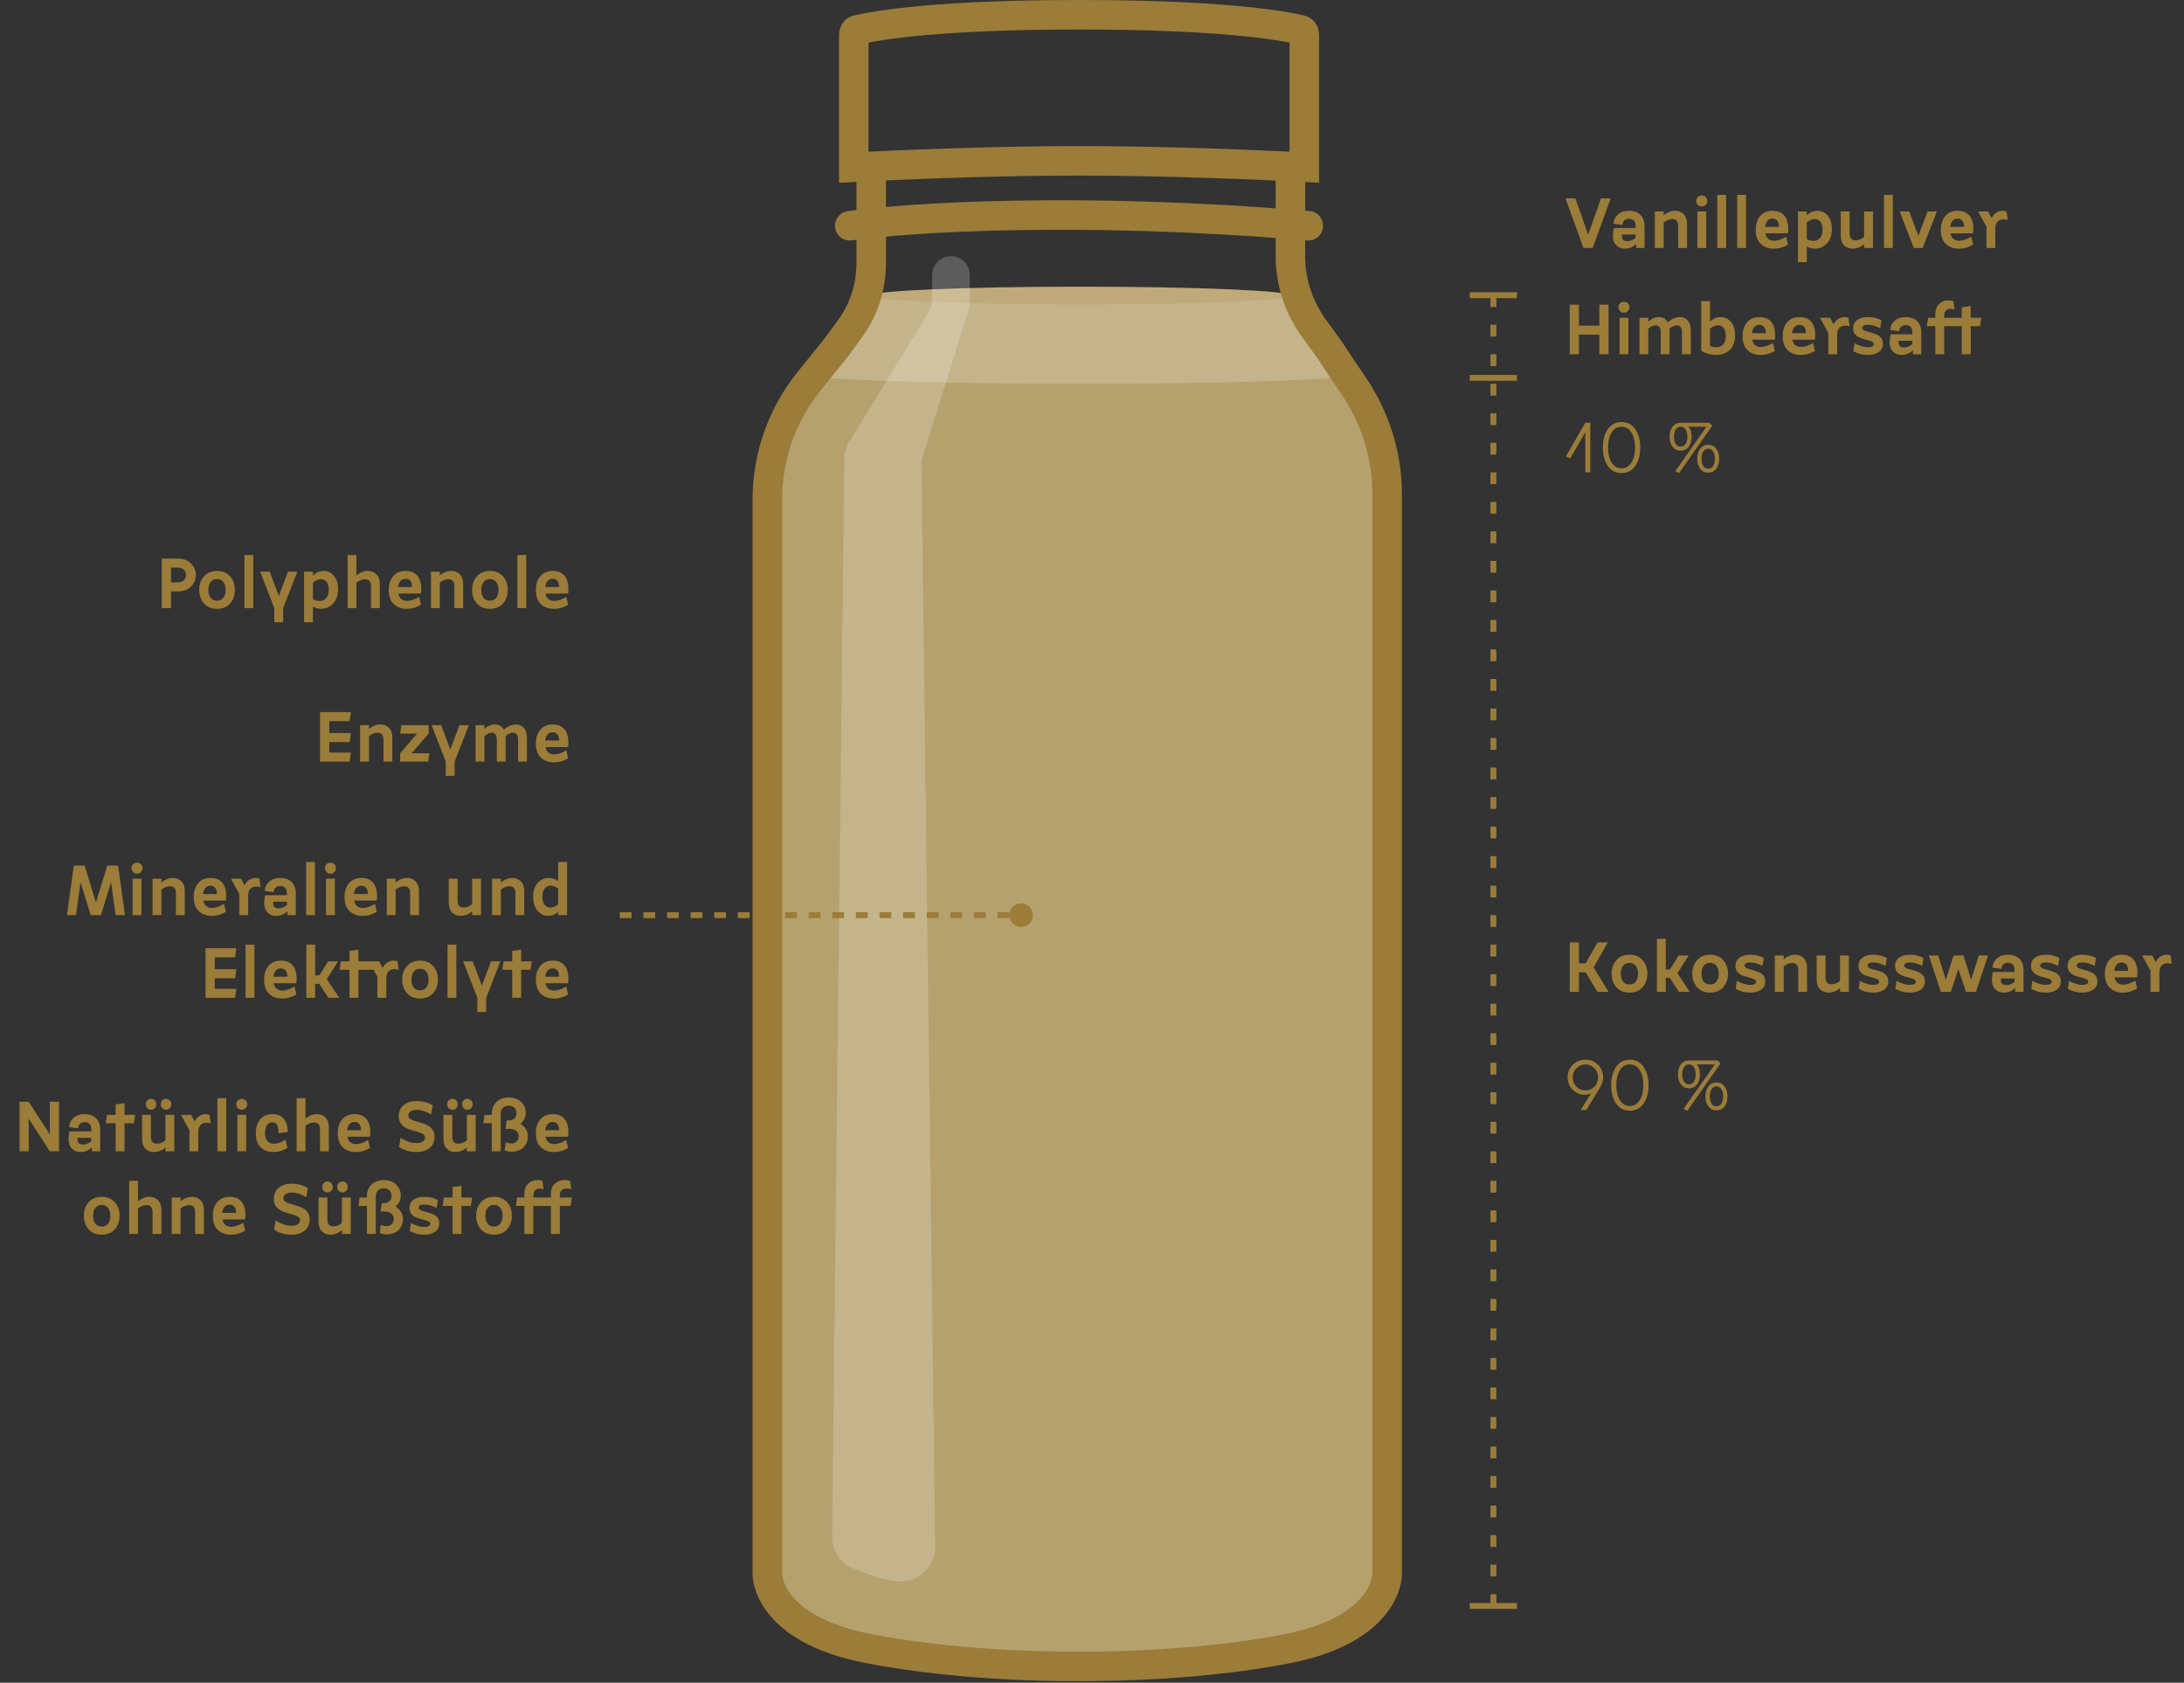 <svg width="370" height="285" viewBox="0 0 370 285" fill="none" xmlns="http://www.w3.org/2000/svg">
<rect x="0" y="0" width="370" height="285" fill="#333333" stroke="none"/>
<path d="M130 81.33L132.731 69.798L146.994 50.376H218.309L232.572 69.798L235 81.33V269.48L222.254 278.584L181.59 282.226L141.835 278.584L130 269.48V81.33Z" fill="#B5A16E"/>
<ellipse cx="183" cy="63.5" rx="45" ry="1.5" fill="#C4B48B"/>
<path d="M145.5 50H220.5L227 63H140L145.5 50Z" fill="#C4B48B"/>
<ellipse cx="183.107" cy="50.072" rx="35.506" ry="1.517" fill="#C1AA79"/>
<path d="M143.961 38.237C153.696 36.863 182.863 34.939 221.649 38.237" stroke="#9B7C38" stroke-width="5" stroke-linecap="round"/>
<path d="M144.641 5.953C144.641 5.657 144.729 5.439 144.827 5.305C144.917 5.183 145.033 5.101 145.201 5.062C149.246 4.14 159.709 2.5 182.805 2.5C205.901 2.5 216.364 4.14 220.41 5.062C220.578 5.101 220.694 5.183 220.783 5.305C220.881 5.439 220.97 5.657 220.97 5.953V28.316C214.728 27.995 198.38 27.24 182.805 27.24C167.231 27.24 150.883 27.995 144.641 28.316V5.953Z" stroke="#9B7C38" stroke-width="5"/>
<path d="M147.601 27.009V44.447C147.601 48.316 146.5 52.117 144.277 55.284C143.173 56.856 141.961 58.517 140.925 59.783C140.029 60.878 138.545 62.724 136.956 64.71C132.441 70.353 130 77.373 130 84.6V266.749C130 266.749 130 275.853 146.994 279.191C163.988 282.529 182.5 282.226 182.5 282.226C182.5 282.226 201.618 282.529 218.309 279.191C235 275.853 235 266.749 235 266.749V83.64C235 77.004 232.914 70.547 229.15 65.082C227.952 63.344 226.857 61.728 226.199 60.694C225.387 59.417 224.087 57.609 222.791 55.861C220.129 52.273 218.613 47.948 218.613 43.48V27.009" stroke="#9B7C38" stroke-width="5"/>
<path d="M157.92 50.202V46.582C157.92 44.823 159.347 43.396 161.106 43.396C162.866 43.396 164.293 44.823 164.293 46.582V50.973C164.293 51.583 164.2 52.189 164.017 52.771L156.386 77.077C156.196 77.683 156.103 78.315 156.111 78.95L158.434 261.832C158.482 265.626 155.037 268.522 151.32 267.758C150.601 267.61 149.945 267.472 149.423 267.356C148.13 267.068 146.157 266.305 144.438 265.581C142.278 264.671 140.943 262.516 140.969 260.173L143.031 77.825C143.044 76.742 143.349 75.683 143.914 74.759L157.037 53.336C157.614 52.392 157.92 51.308 157.92 50.202Z" fill="white" fill-opacity="0.2"/>
<path d="M270.652 168L268.624 164.688H267.496V168H265.936V159.6H267.496V163.152H268.636L270.664 159.6H272.392L269.98 163.836L272.512 168H270.652ZM273.032 164.904C273.032 163.976 273.304 163.212 273.848 162.612C274.392 162.004 275.128 161.7 276.056 161.7C276.984 161.7 277.72 162.004 278.264 162.612C278.808 163.212 279.08 163.976 279.08 164.904C279.08 165.84 278.808 166.612 278.264 167.22C277.72 167.82 276.984 168.12 276.056 168.12C275.128 168.12 274.392 167.82 273.848 167.22C273.304 166.612 273.032 165.84 273.032 164.904ZM274.592 164.904C274.592 165.464 274.716 165.912 274.964 166.248C275.22 166.576 275.584 166.74 276.056 166.74C276.52 166.74 276.876 166.576 277.124 166.248C277.38 165.912 277.508 165.464 277.508 164.904C277.508 164.352 277.38 163.912 277.124 163.584C276.876 163.248 276.52 163.08 276.056 163.08C275.584 163.08 275.22 163.248 274.964 163.584C274.716 163.912 274.592 164.352 274.592 164.904ZM284.446 168L282.886 165.624H282.202V168H280.702V159H282.202V164.196H282.922L284.386 161.82H286.09L284.182 164.856L286.282 168H284.446ZM286.696 164.904C286.696 163.976 286.968 163.212 287.512 162.612C288.056 162.004 288.792 161.7 289.72 161.7C290.648 161.7 291.384 162.004 291.928 162.612C292.472 163.212 292.744 163.976 292.744 164.904C292.744 165.84 292.472 166.612 291.928 167.22C291.384 167.82 290.648 168.12 289.72 168.12C288.792 168.12 288.056 167.82 287.512 167.22C286.968 166.612 286.696 165.84 286.696 164.904ZM288.256 164.904C288.256 165.464 288.38 165.912 288.628 166.248C288.884 166.576 289.248 166.74 289.72 166.74C290.184 166.74 290.54 166.576 290.788 166.248C291.044 165.912 291.172 165.464 291.172 164.904C291.172 164.352 291.044 163.912 290.788 163.584C290.54 163.248 290.184 163.08 289.72 163.08C289.248 163.08 288.884 163.248 288.628 163.584C288.38 163.912 288.256 164.352 288.256 164.904ZM294.045 167.484L294.249 166.128C295.089 166.584 295.841 166.812 296.505 166.812C297.177 166.812 297.513 166.624 297.513 166.248C297.513 166.08 297.393 165.944 297.153 165.84C296.913 165.728 296.621 165.632 296.277 165.552C295.933 165.464 295.589 165.36 295.245 165.24C294.901 165.112 294.609 164.916 294.369 164.652C294.129 164.38 294.009 164.04 294.009 163.632C294.009 163 294.241 162.52 294.705 162.192C295.177 161.864 295.781 161.7 296.517 161.7C297.365 161.7 298.129 161.884 298.809 162.252L298.605 163.608C297.869 163.208 297.173 163.008 296.517 163.008C295.877 163.008 295.557 163.192 295.557 163.56C295.557 163.728 295.677 163.868 295.917 163.98C296.157 164.084 296.449 164.18 296.793 164.268C297.137 164.348 297.481 164.452 297.825 164.58C298.169 164.7 298.461 164.896 298.701 165.168C298.941 165.432 299.061 165.768 299.061 166.176C299.061 166.808 298.821 167.292 298.341 167.628C297.869 167.956 297.257 168.12 296.505 168.12C295.617 168.12 294.797 167.908 294.045 167.484ZM300.682 168V161.82H302.182V162.48C302.766 161.96 303.418 161.7 304.138 161.7C304.714 161.7 305.19 161.892 305.566 162.276C305.95 162.66 306.142 163.216 306.142 163.944V168H304.642V164.292C304.642 163.5 304.302 163.104 303.622 163.104C303.142 163.104 302.662 163.296 302.182 163.68V168H300.682ZM307.769 161.82H309.269V165.528C309.269 166.312 309.609 166.704 310.289 166.704C310.785 166.704 311.265 166.516 311.729 166.14V161.82H313.229V168H311.729V167.34C311.145 167.86 310.493 168.12 309.773 168.12C309.197 168.12 308.717 167.928 308.333 167.544C307.957 167.16 307.769 166.604 307.769 165.876V161.82ZM314.892 167.484L315.096 166.128C315.936 166.584 316.688 166.812 317.352 166.812C318.024 166.812 318.36 166.624 318.36 166.248C318.36 166.08 318.24 165.944 318 165.84C317.76 165.728 317.468 165.632 317.124 165.552C316.78 165.464 316.436 165.36 316.092 165.24C315.748 165.112 315.456 164.916 315.216 164.652C314.976 164.38 314.856 164.04 314.856 163.632C314.856 163 315.088 162.52 315.552 162.192C316.024 161.864 316.628 161.7 317.364 161.7C318.212 161.7 318.976 161.884 319.656 162.252L319.452 163.608C318.716 163.208 318.02 163.008 317.364 163.008C316.724 163.008 316.404 163.192 316.404 163.56C316.404 163.728 316.524 163.868 316.764 163.98C317.004 164.084 317.296 164.18 317.64 164.268C317.984 164.348 318.328 164.452 318.672 164.58C319.016 164.7 319.308 164.896 319.548 165.168C319.788 165.432 319.908 165.768 319.908 166.176C319.908 166.808 319.668 167.292 319.188 167.628C318.716 167.956 318.104 168.12 317.352 168.12C316.464 168.12 315.644 167.908 314.892 167.484ZM321.091 167.484L321.295 166.128C322.135 166.584 322.887 166.812 323.551 166.812C324.223 166.812 324.559 166.624 324.559 166.248C324.559 166.08 324.439 165.944 324.199 165.84C323.959 165.728 323.667 165.632 323.323 165.552C322.979 165.464 322.635 165.36 322.291 165.24C321.947 165.112 321.655 164.916 321.415 164.652C321.175 164.38 321.055 164.04 321.055 163.632C321.055 163 321.287 162.52 321.751 162.192C322.223 161.864 322.827 161.7 323.563 161.7C324.411 161.7 325.175 161.884 325.855 162.252L325.651 163.608C324.915 163.208 324.219 163.008 323.563 163.008C322.923 163.008 322.603 163.192 322.603 163.56C322.603 163.728 322.723 163.868 322.963 163.98C323.203 164.084 323.495 164.18 323.839 164.268C324.183 164.348 324.527 164.452 324.871 164.58C325.215 164.7 325.507 164.896 325.747 165.168C325.987 165.432 326.107 165.768 326.107 166.176C326.107 166.808 325.867 167.292 325.387 167.628C324.915 167.956 324.303 168.12 323.551 168.12C322.663 168.12 321.843 167.908 321.091 167.484ZM328.815 168L326.775 161.82H328.347L329.655 165.936L330.963 161.82H332.631L333.939 165.936L335.247 161.82H336.795L334.755 168H333.063L331.779 164.136L330.495 168H328.815ZM337.618 164.616H341.302V164.292C341.302 163.476 340.922 163.068 340.162 163.068C339.826 163.068 339.562 163.164 339.37 163.356C339.178 163.54 339.082 163.788 339.082 164.1L337.57 163.908C337.57 163.308 337.802 162.792 338.266 162.36C338.738 161.92 339.366 161.7 340.15 161.7C341.006 161.7 341.662 161.932 342.118 162.396C342.582 162.86 342.814 163.492 342.814 164.292V168H341.398V167.34C340.83 167.86 340.194 168.12 339.49 168.12C338.754 168.12 338.19 167.832 337.798 167.256C337.414 166.672 337.354 165.792 337.618 164.616ZM338.998 165.72C338.894 166.472 339.198 166.848 339.91 166.848C340.39 166.848 340.854 166.66 341.302 166.284V165.72H338.998ZM344.119 167.484L344.323 166.128C345.163 166.584 345.915 166.812 346.579 166.812C347.251 166.812 347.587 166.624 347.587 166.248C347.587 166.08 347.467 165.944 347.227 165.84C346.987 165.728 346.695 165.632 346.351 165.552C346.007 165.464 345.663 165.36 345.319 165.24C344.975 165.112 344.683 164.916 344.443 164.652C344.203 164.38 344.083 164.04 344.083 163.632C344.083 163 344.315 162.52 344.779 162.192C345.251 161.864 345.855 161.7 346.591 161.7C347.439 161.7 348.203 161.884 348.883 162.252L348.679 163.608C347.943 163.208 347.247 163.008 346.591 163.008C345.951 163.008 345.631 163.192 345.631 163.56C345.631 163.728 345.751 163.868 345.991 163.98C346.231 164.084 346.523 164.18 346.867 164.268C347.211 164.348 347.555 164.452 347.899 164.58C348.243 164.7 348.535 164.896 348.775 165.168C349.015 165.432 349.135 165.768 349.135 166.176C349.135 166.808 348.895 167.292 348.415 167.628C347.943 167.956 347.331 168.12 346.579 168.12C345.691 168.12 344.871 167.908 344.119 167.484ZM350.318 167.484L350.522 166.128C351.362 166.584 352.114 166.812 352.778 166.812C353.45 166.812 353.786 166.624 353.786 166.248C353.786 166.08 353.666 165.944 353.426 165.84C353.186 165.728 352.894 165.632 352.55 165.552C352.206 165.464 351.862 165.36 351.518 165.24C351.174 165.112 350.882 164.916 350.642 164.652C350.402 164.38 350.282 164.04 350.282 163.632C350.282 163 350.514 162.52 350.978 162.192C351.45 161.864 352.054 161.7 352.79 161.7C353.638 161.7 354.402 161.884 355.082 162.252L354.878 163.608C354.142 163.208 353.446 163.008 352.79 163.008C352.15 163.008 351.83 163.192 351.83 163.56C351.83 163.728 351.95 163.868 352.19 163.98C352.43 164.084 352.722 164.18 353.066 164.268C353.41 164.348 353.754 164.452 354.098 164.58C354.442 164.7 354.734 164.896 354.974 165.168C355.214 165.432 355.334 165.768 355.334 166.176C355.334 166.808 355.094 167.292 354.614 167.628C354.142 167.956 353.53 168.12 352.778 168.12C351.89 168.12 351.07 167.908 350.318 167.484ZM361.746 166.08L362.07 167.424C361.326 167.888 360.51 168.12 359.622 168.12C358.758 168.12 358.038 167.856 357.462 167.328C356.886 166.8 356.598 165.992 356.598 164.904C356.598 163.968 356.846 163.2 357.342 162.6C357.846 162 358.546 161.7 359.442 161.7C360.426 161.7 361.142 162.032 361.59 162.696C362.038 163.36 362.198 164.304 362.07 165.528H358.242C358.306 165.936 358.47 166.248 358.734 166.464C359.006 166.672 359.338 166.776 359.73 166.776C360.306 166.776 360.978 166.544 361.746 166.08ZM358.182 164.424H360.534C360.542 163.984 360.45 163.64 360.258 163.392C360.066 163.144 359.794 163.02 359.442 163.02C359.09 163.02 358.806 163.144 358.59 163.392C358.374 163.64 358.238 163.984 358.182 164.424ZM364.331 168V164.424L362.915 161.82H364.619L365.219 162.948C365.411 162.484 365.747 162.132 366.227 161.892C366.707 161.652 367.207 161.628 367.727 161.82L367.943 163.26C367.287 163.076 366.771 163.116 366.395 163.38C366.019 163.644 365.831 164.072 365.831 164.664V168H364.331Z" fill="#9B7C38"/>
<path d="M253 50L253 272" stroke="#9B7C38" stroke-dasharray="2 3"/>
<path d="M249 50H257" stroke="#9B7C38"/>
<path d="M249 64H257" stroke="#9B7C38"/>
<path d="M249 272H257" stroke="#9B7C38"/>
<path d="M27.413 103V94.6H30.125C31.021 94.6 31.753 94.868 32.321 95.404C32.889 95.94 33.173 96.6 33.173 97.384C33.173 98.176 32.889 98.84 32.321 99.376C31.753 99.904 31.021 100.168 30.125 100.168H28.973V103H27.413ZM28.973 98.632H30.137C30.553 98.632 30.885 98.516 31.133 98.284C31.389 98.044 31.517 97.744 31.517 97.384C31.517 97.024 31.389 96.728 31.133 96.496C30.885 96.256 30.553 96.136 30.137 96.136H28.973V98.632ZM33.747 99.904C33.747 98.976 34.019 98.212 34.563 97.612C35.107 97.004 35.843 96.7 36.771 96.7C37.699 96.7 38.435 97.004 38.979 97.612C39.523 98.212 39.795 98.976 39.795 99.904C39.795 100.84 39.523 101.612 38.979 102.22C38.435 102.82 37.699 103.12 36.771 103.12C35.843 103.12 35.107 102.82 34.563 102.22C34.019 101.612 33.747 100.84 33.747 99.904ZM35.307 99.904C35.307 100.464 35.431 100.912 35.679 101.248C35.935 101.576 36.299 101.74 36.771 101.74C37.235 101.74 37.591 101.576 37.839 101.248C38.095 100.912 38.223 100.464 38.223 99.904C38.223 99.352 38.095 98.912 37.839 98.584C37.591 98.248 37.235 98.08 36.771 98.08C36.299 98.08 35.935 98.248 35.679 98.584C35.431 98.912 35.307 99.352 35.307 99.904ZM41.416 103V94H42.916V103H41.416ZM46.471 105.4V103L44.072 96.82H45.691L47.239 100.936L48.788 96.82H50.371L47.971 103V105.4H46.471ZM51.518 105.4V96.82H53.018V97.48C53.538 96.96 54.146 96.7 54.842 96.7C55.514 96.7 56.086 96.972 56.558 97.516C57.03 98.052 57.266 98.808 57.266 99.784C57.266 100.848 56.978 101.672 56.402 102.256C55.826 102.832 55.158 103.12 54.398 103.12C53.886 103.12 53.426 102.992 53.018 102.736V105.4H51.518ZM53.018 101.488C53.386 101.696 53.762 101.8 54.146 101.8C54.594 101.8 54.962 101.64 55.25 101.32C55.546 101 55.694 100.528 55.694 99.904C55.694 99.312 55.57 98.864 55.322 98.56C55.074 98.256 54.758 98.104 54.374 98.104C53.926 98.104 53.474 98.296 53.018 98.68V101.488ZM58.889 103V94H60.389V97.48C60.973 96.96 61.625 96.7 62.345 96.7C62.921 96.7 63.397 96.892 63.773 97.276C64.157 97.66 64.349 98.216 64.349 98.944V103H62.849V99.292C62.849 98.5 62.509 98.104 61.829 98.104C61.349 98.104 60.869 98.296 60.389 98.68V103H58.889ZM71.004 101.08L71.328 102.424C70.584 102.888 69.768 103.12 68.88 103.12C68.016 103.12 67.296 102.856 66.72 102.328C66.144 101.8 65.856 100.992 65.856 99.904C65.856 98.968 66.104 98.2 66.6 97.6C67.104 97 67.804 96.7 68.7 96.7C69.684 96.7 70.4 97.032 70.848 97.696C71.296 98.36 71.456 99.304 71.328 100.528H67.5C67.564 100.936 67.728 101.248 67.992 101.464C68.264 101.672 68.596 101.776 68.988 101.776C69.564 101.776 70.236 101.544 71.004 101.08ZM67.44 99.424H69.792C69.8 98.984 69.708 98.64 69.516 98.392C69.324 98.144 69.052 98.02 68.7 98.02C68.348 98.02 68.064 98.144 67.848 98.392C67.632 98.64 67.496 98.984 67.44 99.424ZM73.01 103V96.82H74.51V97.48C75.094 96.96 75.746 96.7 76.466 96.7C77.042 96.7 77.518 96.892 77.894 97.276C78.278 97.66 78.47 98.216 78.47 98.944V103H76.97V99.292C76.97 98.5 76.63 98.104 75.95 98.104C75.47 98.104 74.99 98.296 74.51 98.68V103H73.01ZM79.977 99.904C79.977 98.976 80.249 98.212 80.793 97.612C81.337 97.004 82.073 96.7 83.001 96.7C83.929 96.7 84.665 97.004 85.209 97.612C85.753 98.212 86.025 98.976 86.025 99.904C86.025 100.84 85.753 101.612 85.209 102.22C84.665 102.82 83.929 103.12 83.001 103.12C82.073 103.12 81.337 102.82 80.793 102.22C80.249 101.612 79.977 100.84 79.977 99.904ZM81.537 99.904C81.537 100.464 81.661 100.912 81.909 101.248C82.165 101.576 82.529 101.74 83.001 101.74C83.465 101.74 83.821 101.576 84.069 101.248C84.325 100.912 84.453 100.464 84.453 99.904C84.453 99.352 84.325 98.912 84.069 98.584C83.821 98.248 83.465 98.08 83.001 98.08C82.529 98.08 82.165 98.248 81.909 98.584C81.661 98.912 81.537 99.352 81.537 99.904ZM87.647 103V94H89.147V103H87.647ZM95.93 101.08L96.254 102.424C95.51 102.888 94.694 103.12 93.806 103.12C92.942 103.12 92.222 102.856 91.646 102.328C91.07 101.8 90.782 100.992 90.782 99.904C90.782 98.968 91.03 98.2 91.526 97.6C92.03 97 92.73 96.7 93.626 96.7C94.61 96.7 95.326 97.032 95.774 97.696C96.222 98.36 96.382 99.304 96.254 100.528H92.426C92.49 100.936 92.654 101.248 92.918 101.464C93.19 101.672 93.522 101.776 93.914 101.776C94.49 101.776 95.162 101.544 95.93 101.08ZM92.366 99.424H94.718C94.726 98.984 94.634 98.64 94.442 98.392C94.25 98.144 93.978 98.02 93.626 98.02C93.274 98.02 92.99 98.144 92.774 98.392C92.558 98.64 92.422 98.984 92.366 99.424ZM54.225 129V120.6H59.445L59.229 122.136H55.785V124.152H59.445L59.229 125.688H55.785V127.464H59.445L59.229 129H54.225ZM61.01 129V122.82H62.51V123.48C63.094 122.96 63.746 122.7 64.466 122.7C65.042 122.7 65.518 122.892 65.894 123.276C66.278 123.66 66.47 124.216 66.47 124.944V129H64.97V125.292C64.97 124.5 64.63 124.104 63.95 124.104C63.47 124.104 62.99 124.296 62.51 124.68V129H61.01ZM67.797 129V127.572L70.665 124.248H67.797L68.001 122.82H72.621V124.248L69.741 127.572H72.741L72.537 129H67.797ZM75.522 131.4V129L73.122 122.82H74.742L76.29 126.936L77.838 122.82H79.422L77.022 129V131.4H75.522ZM80.569 129V122.82H82.069V123.48C82.605 122.96 83.197 122.7 83.845 122.7C84.533 122.7 85.037 123 85.357 123.6C86.021 123 86.717 122.7 87.445 122.7C87.965 122.7 88.397 122.892 88.741 123.276C89.093 123.66 89.269 124.216 89.269 124.944V129H87.769V125.292C87.769 124.5 87.481 124.104 86.905 124.104C86.489 124.104 86.073 124.296 85.657 124.68C85.665 124.736 85.669 124.824 85.669 124.944V129H84.169V125.292C84.169 124.5 83.881 124.104 83.305 124.104C82.889 124.104 82.477 124.296 82.069 124.68V129H80.569ZM95.93 127.08L96.254 128.424C95.51 128.888 94.694 129.12 93.806 129.12C92.942 129.12 92.222 128.856 91.646 128.328C91.07 127.8 90.782 126.992 90.782 125.904C90.782 124.968 91.03 124.2 91.526 123.6C92.03 123 92.73 122.7 93.626 122.7C94.61 122.7 95.326 123.032 95.774 123.696C96.222 124.36 96.382 125.304 96.254 126.528H92.426C92.49 126.936 92.654 127.248 92.918 127.464C93.19 127.672 93.522 127.776 93.914 127.776C94.49 127.776 95.162 127.544 95.93 127.08ZM92.366 125.424H94.718C94.726 124.984 94.634 124.64 94.442 124.392C94.25 124.144 93.978 124.02 93.626 124.02C93.274 124.02 92.99 124.144 92.774 124.392C92.558 124.64 92.422 124.984 92.366 125.424ZM11.333 155L12.509 146.6H14.345L16.253 152.852L18.173 146.6H20.009L21.173 155H19.589L18.821 149.42L17.105 155H15.365L13.649 149.42L12.869 155H11.333ZM22.467 155V148.82H23.967V155H22.467ZM22.551 147.704C22.375 147.52 22.287 147.296 22.287 147.032C22.287 146.768 22.375 146.548 22.551 146.372C22.727 146.196 22.947 146.108 23.211 146.108C23.475 146.108 23.695 146.196 23.871 146.372C24.055 146.548 24.147 146.768 24.147 147.032C24.147 147.296 24.055 147.52 23.871 147.704C23.695 147.88 23.475 147.968 23.211 147.968C22.947 147.968 22.727 147.88 22.551 147.704ZM25.842 155V148.82H27.342V149.48C27.926 148.96 28.578 148.7 29.298 148.7C29.874 148.7 30.35 148.892 30.726 149.276C31.11 149.66 31.302 150.216 31.302 150.944V155H29.802V151.292C29.802 150.5 29.462 150.104 28.782 150.104C28.302 150.104 27.822 150.296 27.342 150.68V155H25.842ZM37.957 153.08L38.281 154.424C37.537 154.888 36.721 155.12 35.833 155.12C34.969 155.12 34.249 154.856 33.673 154.328C33.097 153.8 32.809 152.992 32.809 151.904C32.809 150.968 33.057 150.2 33.553 149.6C34.057 149 34.757 148.7 35.653 148.7C36.637 148.7 37.353 149.032 37.801 149.696C38.249 150.36 38.409 151.304 38.281 152.528H34.453C34.517 152.936 34.681 153.248 34.945 153.464C35.217 153.672 35.549 153.776 35.941 153.776C36.517 153.776 37.189 153.544 37.957 153.08ZM34.393 151.424H36.745C36.753 150.984 36.661 150.64 36.469 150.392C36.277 150.144 36.005 150.02 35.653 150.02C35.301 150.02 35.017 150.144 34.801 150.392C34.585 150.64 34.449 150.984 34.393 151.424ZM40.542 155V151.424L39.126 148.82H40.83L41.43 149.948C41.622 149.484 41.958 149.132 42.438 148.892C42.918 148.652 43.418 148.628 43.938 148.82L44.154 150.26C43.498 150.076 42.982 150.116 42.606 150.38C42.23 150.644 42.042 151.072 42.042 151.664V155H40.542ZM44.918 151.616H48.602V151.292C48.602 150.476 48.222 150.068 47.462 150.068C47.126 150.068 46.862 150.164 46.67 150.356C46.478 150.54 46.382 150.788 46.382 151.1L44.87 150.908C44.87 150.308 45.102 149.792 45.566 149.36C46.038 148.92 46.666 148.7 47.45 148.7C48.306 148.7 48.962 148.932 49.418 149.396C49.882 149.86 50.114 150.492 50.114 151.292V155H48.698V154.34C48.13 154.86 47.494 155.12 46.79 155.12C46.054 155.12 45.49 154.832 45.098 154.256C44.714 153.672 44.654 152.792 44.918 151.616ZM46.298 152.72C46.194 153.472 46.498 153.848 47.21 153.848C47.69 153.848 48.154 153.66 48.602 153.284V152.72H46.298ZM51.858 155V146H53.358V155H51.858ZM55.233 155V148.82H56.733V155H55.233ZM55.317 147.704C55.141 147.52 55.053 147.296 55.053 147.032C55.053 146.768 55.141 146.548 55.317 146.372C55.493 146.196 55.713 146.108 55.977 146.108C56.241 146.108 56.461 146.196 56.637 146.372C56.821 146.548 56.913 146.768 56.913 147.032C56.913 147.296 56.821 147.52 56.637 147.704C56.461 147.88 56.241 147.968 55.977 147.968C55.713 147.968 55.493 147.88 55.317 147.704ZM63.516 153.08L63.84 154.424C63.096 154.888 62.28 155.12 61.392 155.12C60.528 155.12 59.808 154.856 59.232 154.328C58.656 153.8 58.368 152.992 58.368 151.904C58.368 150.968 58.616 150.2 59.112 149.6C59.616 149 60.316 148.7 61.212 148.7C62.196 148.7 62.912 149.032 63.36 149.696C63.808 150.36 63.968 151.304 63.84 152.528H60.012C60.076 152.936 60.24 153.248 60.504 153.464C60.776 153.672 61.108 153.776 61.5 153.776C62.076 153.776 62.748 153.544 63.516 153.08ZM59.952 151.424H62.304C62.312 150.984 62.22 150.64 62.028 150.392C61.836 150.144 61.564 150.02 61.212 150.02C60.86 150.02 60.576 150.144 60.36 150.392C60.144 150.64 60.008 150.984 59.952 151.424ZM65.522 155V148.82H67.022V149.48C67.606 148.96 68.258 148.7 68.978 148.7C69.554 148.7 70.03 148.892 70.406 149.276C70.79 149.66 70.982 150.216 70.982 150.944V155H69.482V151.292C69.482 150.5 69.142 150.104 68.462 150.104C67.982 150.104 67.502 150.296 67.022 150.68V155H65.522ZM76.031 148.82H77.531V152.528C77.531 153.312 77.871 153.704 78.551 153.704C79.047 153.704 79.527 153.516 79.991 153.14V148.82H81.491V155H79.991V154.34C79.407 154.86 78.755 155.12 78.035 155.12C77.459 155.12 76.979 154.928 76.595 154.544C76.219 154.16 76.031 153.604 76.031 152.876V148.82ZM83.358 155V148.82H84.858V149.48C85.442 148.96 86.094 148.7 86.814 148.7C87.39 148.7 87.866 148.892 88.242 149.276C88.626 149.66 88.818 150.216 88.818 150.944V155H87.318V151.292C87.318 150.5 86.978 150.104 86.298 150.104C85.818 150.104 85.338 150.296 84.858 150.68V155H83.358ZM90.325 151.904C90.325 150.88 90.581 150.092 91.093 149.54C91.605 148.98 92.225 148.7 92.953 148.7C93.537 148.7 94.073 148.876 94.561 149.228V146H96.073V155H94.561V154.46C94.065 154.9 93.485 155.12 92.821 155.12C92.149 155.12 91.565 154.832 91.069 154.256C90.573 153.68 90.325 152.896 90.325 151.904ZM91.885 151.904C91.885 152.48 92.013 152.928 92.269 153.248C92.533 153.56 92.857 153.716 93.241 153.716C93.673 153.716 94.113 153.536 94.561 153.176V150.512C94.185 150.176 93.761 150.008 93.289 150.008C92.873 150.008 92.533 150.168 92.269 150.488C92.013 150.808 91.885 151.28 91.885 151.904ZM34.819 169V160.6H40.039L39.823 162.136H36.379V164.152H40.039L39.823 165.688H36.379V167.464H40.039L39.823 169H34.819ZM41.604 169V160H43.104V169H41.604ZM49.887 167.08L50.211 168.424C49.467 168.888 48.651 169.12 47.763 169.12C46.899 169.12 46.179 168.856 45.603 168.328C45.027 167.8 44.739 166.992 44.739 165.904C44.739 164.968 44.987 164.2 45.483 163.6C45.987 163 46.687 162.7 47.583 162.7C48.567 162.7 49.283 163.032 49.731 163.696C50.179 164.36 50.339 165.304 50.211 166.528H46.383C46.447 166.936 46.611 167.248 46.875 167.464C47.147 167.672 47.479 167.776 47.871 167.776C48.447 167.776 49.119 167.544 49.887 167.08ZM46.323 165.424H48.675C48.683 164.984 48.591 164.64 48.399 164.392C48.207 164.144 47.935 164.02 47.583 164.02C47.231 164.02 46.947 164.144 46.731 164.392C46.515 164.64 46.379 164.984 46.323 165.424ZM55.637 169L54.077 166.624H53.393V169H51.893V160H53.393V165.196H54.113L55.577 162.82H57.281L55.373 165.856L57.473 169H55.637ZM63.936 169V165.424L63.288 164.248H60.72V169H59.208V164.248H57.528L57.744 162.82H59.208V161.044L60.72 160.84V162.82H64.236L64.824 163.948C65.024 163.476 65.364 163.124 65.844 162.892C66.324 162.652 66.824 162.628 67.344 162.82L67.548 164.26C66.892 164.076 66.376 164.116 66 164.38C65.632 164.644 65.448 165.072 65.448 165.664V169H63.936ZM68.141 165.904C68.141 164.976 68.413 164.212 68.957 163.612C69.501 163.004 70.237 162.7 71.165 162.7C72.093 162.7 72.829 163.004 73.373 163.612C73.917 164.212 74.189 164.976 74.189 165.904C74.189 166.84 73.917 167.612 73.373 168.22C72.829 168.82 72.093 169.12 71.165 169.12C70.237 169.12 69.501 168.82 68.957 168.22C68.413 167.612 68.141 166.84 68.141 165.904ZM69.701 165.904C69.701 166.464 69.825 166.912 70.073 167.248C70.329 167.576 70.693 167.74 71.165 167.74C71.629 167.74 71.985 167.576 72.233 167.248C72.489 166.912 72.617 166.464 72.617 165.904C72.617 165.352 72.489 164.912 72.233 164.584C71.985 164.248 71.629 164.08 71.165 164.08C70.693 164.08 70.329 164.248 70.073 164.584C69.825 164.912 69.701 165.352 69.701 165.904ZM75.811 169V160H77.311V169H75.811ZM80.866 171.4V169L78.466 162.82H80.086L81.634 166.936L83.182 162.82H84.766L82.366 169V171.4H80.866ZM85.102 164.248L85.318 162.82H86.782V161.044L88.294 160.84V162.82H90.094L89.878 164.248H88.294V169H86.782V164.248H85.102ZM95.93 167.08L96.254 168.424C95.51 168.888 94.694 169.12 93.806 169.12C92.942 169.12 92.222 168.856 91.646 168.328C91.07 167.8 90.782 166.992 90.782 165.904C90.782 164.968 91.03 164.2 91.526 163.6C92.03 163 92.73 162.7 93.626 162.7C94.61 162.7 95.326 163.032 95.774 163.696C96.222 164.36 96.382 165.304 96.254 166.528H92.426C92.49 166.936 92.654 167.248 92.918 167.464C93.19 167.672 93.522 167.776 93.914 167.776C94.49 167.776 95.162 167.544 95.93 167.08ZM92.366 165.424H94.718C94.726 164.984 94.634 164.64 94.442 164.392C94.25 164.144 93.978 164.02 93.626 164.02C93.274 164.02 92.99 164.144 92.774 164.392C92.558 164.64 92.422 164.984 92.366 165.424ZM3.307 195V186.6H4.867L8.443 192.132V186.6H10.003V195H8.443L4.867 189.468V195H3.307ZM11.778 191.616H15.462V191.292C15.462 190.476 15.082 190.068 14.322 190.068C13.986 190.068 13.722 190.164 13.53 190.356C13.338 190.54 13.242 190.788 13.242 191.1L11.73 190.908C11.73 190.308 11.962 189.792 12.426 189.36C12.898 188.92 13.526 188.7 14.31 188.7C15.166 188.7 15.822 188.932 16.278 189.396C16.742 189.86 16.974 190.492 16.974 191.292V195H15.558V194.34C14.99 194.86 14.354 195.12 13.65 195.12C12.914 195.12 12.35 194.832 11.958 194.256C11.574 193.672 11.514 192.792 11.778 191.616ZM13.158 192.72C13.054 193.472 13.358 193.848 14.07 193.848C14.55 193.848 15.014 193.66 15.462 193.284V192.72H13.158ZM17.907 190.248L18.123 188.82H19.587V187.044L21.099 186.84V188.82H22.899L22.683 190.248H21.099V195H19.587V190.248H17.907ZM24.958 187.704C24.79 187.52 24.706 187.296 24.706 187.032C24.706 186.768 24.79 186.548 24.958 186.372C25.126 186.196 25.338 186.108 25.594 186.108C25.85 186.108 26.062 186.196 26.23 186.372C26.398 186.548 26.482 186.768 26.482 187.032C26.482 187.296 26.394 187.52 26.218 187.704C26.05 187.88 25.842 187.968 25.594 187.968C25.346 187.968 25.134 187.88 24.958 187.704ZM27.49 187.704C27.322 187.52 27.238 187.296 27.238 187.032C27.238 186.768 27.322 186.548 27.49 186.372C27.658 186.196 27.87 186.108 28.126 186.108C28.374 186.108 28.582 186.196 28.75 186.372C28.926 186.548 29.014 186.768 29.014 187.032C29.014 187.296 28.926 187.52 28.75 187.704C28.582 187.88 28.374 187.968 28.126 187.968C27.878 187.968 27.666 187.88 27.49 187.704ZM24.07 188.82H25.57V192.528C25.57 193.312 25.91 193.704 26.59 193.704C27.086 193.704 27.566 193.516 28.03 193.14V188.82H29.53V195H28.03V194.34C27.446 194.86 26.794 195.12 26.074 195.12C25.498 195.12 25.018 194.928 24.634 194.544C24.258 194.16 24.07 193.604 24.07 192.876V188.82ZM32.093 195V191.424L30.677 188.82H32.381L32.981 189.948C33.173 189.484 33.509 189.132 33.989 188.892C34.469 188.652 34.969 188.628 35.489 188.82L35.705 190.26C35.049 190.076 34.533 190.116 34.157 190.38C33.781 190.644 33.593 191.072 33.593 191.664V195H32.093ZM36.834 195V186H38.334V195H36.834ZM40.209 195V188.82H41.709V195H40.209ZM40.293 187.704C40.117 187.52 40.029 187.296 40.029 187.032C40.029 186.768 40.117 186.548 40.293 186.372C40.469 186.196 40.689 186.108 40.953 186.108C41.217 186.108 41.437 186.196 41.613 186.372C41.797 186.548 41.889 186.768 41.889 187.032C41.889 187.296 41.797 187.52 41.613 187.704C41.437 187.88 41.217 187.968 40.953 187.968C40.689 187.968 40.469 187.88 40.293 187.704ZM47.184 191.916C47.2 190.692 46.848 190.08 46.128 190.08C45.736 190.08 45.432 190.248 45.216 190.584C45.008 190.92 44.904 191.36 44.904 191.904C44.904 192.496 45.036 192.948 45.3 193.26C45.572 193.564 45.944 193.716 46.416 193.716C46.992 193.716 47.644 193.484 48.372 193.02L48.696 194.424C47.936 194.888 47.124 195.12 46.26 195.12C45.42 195.12 44.724 194.86 44.172 194.34C43.62 193.812 43.344 193 43.344 191.904C43.344 190.96 43.588 190.192 44.076 189.6C44.564 189 45.248 188.7 46.128 188.7C47.032 188.7 47.692 188.98 48.108 189.54C48.532 190.1 48.744 190.828 48.744 191.724L47.184 191.916ZM50.252 195V186H51.752V189.48C52.336 188.96 52.988 188.7 53.708 188.7C54.284 188.7 54.76 188.892 55.136 189.276C55.52 189.66 55.712 190.216 55.712 190.944V195H54.212V191.292C54.212 190.5 53.872 190.104 53.192 190.104C52.712 190.104 52.232 190.296 51.752 190.68V195H50.252ZM62.367 193.08L62.691 194.424C61.947 194.888 61.131 195.12 60.243 195.12C59.379 195.12 58.659 194.856 58.083 194.328C57.507 193.8 57.219 192.992 57.219 191.904C57.219 190.968 57.467 190.2 57.963 189.6C58.467 189 59.167 188.7 60.063 188.7C61.047 188.7 61.763 189.032 62.211 189.696C62.659 190.36 62.819 191.304 62.691 192.528H58.863C58.927 192.936 59.091 193.248 59.355 193.464C59.627 193.672 59.959 193.776 60.351 193.776C60.927 193.776 61.599 193.544 62.367 193.08ZM58.803 191.424H61.155C61.163 190.984 61.071 190.64 60.879 190.392C60.687 190.144 60.415 190.02 60.063 190.02C59.711 190.02 59.427 190.144 59.211 190.392C58.995 190.64 58.859 190.984 58.803 191.424ZM67.591 194.232L67.867 192.708C68.779 193.308 69.675 193.608 70.555 193.608C70.987 193.608 71.335 193.524 71.599 193.356C71.871 193.18 72.007 192.94 72.007 192.636C72.007 192.38 71.855 192.172 71.551 192.012C71.247 191.852 70.875 191.716 70.435 191.604C70.003 191.492 69.567 191.356 69.127 191.196C68.687 191.036 68.315 190.78 68.011 190.428C67.707 190.076 67.555 189.632 67.555 189.096C67.555 188.248 67.839 187.6 68.407 187.152C68.975 186.704 69.703 186.48 70.591 186.48C71.607 186.48 72.519 186.728 73.327 187.224L73.051 188.748C72.131 188.236 71.311 187.98 70.591 187.98C70.175 187.98 69.835 188.068 69.571 188.244C69.307 188.42 69.175 188.66 69.175 188.964C69.175 189.18 69.283 189.364 69.499 189.516C69.723 189.668 69.999 189.788 70.327 189.876C70.655 189.956 71.011 190.06 71.395 190.188C71.787 190.316 72.147 190.46 72.475 190.62C72.803 190.78 73.075 191.024 73.291 191.352C73.515 191.672 73.627 192.056 73.627 192.504C73.627 193.352 73.339 194 72.763 194.448C72.195 194.896 71.459 195.12 70.555 195.12C69.395 195.12 68.407 194.824 67.591 194.232ZM76.016 187.704C75.849 187.52 75.764 187.296 75.764 187.032C75.764 186.768 75.849 186.548 76.016 186.372C76.184 186.196 76.397 186.108 76.653 186.108C76.909 186.108 77.121 186.196 77.288 186.372C77.457 186.548 77.54 186.768 77.54 187.032C77.54 187.296 77.453 187.52 77.276 187.704C77.109 187.88 76.9 187.968 76.653 187.968C76.404 187.968 76.192 187.88 76.016 187.704ZM78.549 187.704C78.38 187.52 78.296 187.296 78.296 187.032C78.296 186.768 78.38 186.548 78.549 186.372C78.716 186.196 78.928 186.108 79.184 186.108C79.433 186.108 79.641 186.196 79.808 186.372C79.984 186.548 80.073 186.768 80.073 187.032C80.073 187.296 79.984 187.52 79.808 187.704C79.641 187.88 79.433 187.968 79.184 187.968C78.936 187.968 78.725 187.88 78.549 187.704ZM75.129 188.82H76.629V192.528C76.629 193.312 76.969 193.704 77.648 193.704C78.144 193.704 78.624 193.516 79.088 193.14V188.82H80.588V195H79.088V194.34C78.504 194.86 77.853 195.12 77.132 195.12C76.556 195.12 76.076 194.928 75.692 194.544C75.317 194.16 75.129 193.604 75.129 192.876V188.82ZM83.32 195V190.248H81.879L82.096 188.82H83.32V188.568C83.32 187.784 83.579 187.14 84.1 186.636C84.62 186.132 85.32 185.88 86.2 185.88C87.072 185.88 87.767 186.132 88.287 186.636C88.808 187.132 89.067 187.764 89.067 188.532C89.067 188.876 88.987 189.212 88.828 189.54C88.668 189.86 88.448 190.132 88.168 190.356C88.567 190.588 88.876 190.888 89.091 191.256C89.316 191.624 89.427 192.02 89.427 192.444C89.427 192.972 89.308 193.436 89.067 193.836C88.835 194.236 88.531 194.532 88.156 194.724C87.779 194.908 87.356 195.02 86.883 195.06C86.419 195.1 85.956 195.024 85.492 194.832L85.671 193.476C86.328 193.716 86.856 193.732 87.255 193.524C87.663 193.308 87.868 192.948 87.868 192.444C87.868 192.068 87.728 191.768 87.448 191.544C87.175 191.312 86.791 191.196 86.296 191.196H85.635L85.852 189.768H86.26C86.644 189.768 86.944 189.656 87.159 189.432C87.383 189.2 87.496 188.9 87.496 188.532C87.496 188.164 87.376 187.86 87.135 187.62C86.895 187.38 86.572 187.26 86.163 187.26C85.755 187.26 85.431 187.384 85.192 187.632C84.951 187.872 84.832 188.184 84.832 188.568V195H83.32ZM95.93 193.08L96.254 194.424C95.51 194.888 94.694 195.12 93.806 195.12C92.942 195.12 92.222 194.856 91.646 194.328C91.07 193.8 90.782 192.992 90.782 191.904C90.782 190.968 91.03 190.2 91.526 189.6C92.03 189 92.73 188.7 93.626 188.7C94.61 188.7 95.326 189.032 95.774 189.696C96.222 190.36 96.382 191.304 96.254 192.528H92.426C92.49 192.936 92.654 193.248 92.918 193.464C93.19 193.672 93.522 193.776 93.914 193.776C94.49 193.776 95.162 193.544 95.93 193.08ZM92.366 191.424H94.718C94.726 190.984 94.634 190.64 94.442 190.392C94.25 190.144 93.978 190.02 93.626 190.02C93.274 190.02 92.99 190.144 92.774 190.392C92.558 190.64 92.422 190.984 92.366 191.424ZM14.212 205.904C14.212 204.976 14.484 204.212 15.028 203.612C15.572 203.004 16.308 202.7 17.236 202.7C18.164 202.7 18.9 203.004 19.444 203.612C19.988 204.212 20.26 204.976 20.26 205.904C20.26 206.84 19.988 207.612 19.444 208.22C18.9 208.82 18.164 209.12 17.236 209.12C16.308 209.12 15.572 208.82 15.028 208.22C14.484 207.612 14.212 206.84 14.212 205.904ZM15.772 205.904C15.772 206.464 15.896 206.912 16.144 207.248C16.4 207.576 16.764 207.74 17.236 207.74C17.7 207.74 18.056 207.576 18.304 207.248C18.56 206.912 18.688 206.464 18.688 205.904C18.688 205.352 18.56 204.912 18.304 204.584C18.056 204.248 17.7 204.08 17.236 204.08C16.764 204.08 16.4 204.248 16.144 204.584C15.896 204.912 15.772 205.352 15.772 205.904ZM21.881 209V200H23.381V203.48C23.965 202.96 24.617 202.7 25.337 202.7C25.913 202.7 26.389 202.892 26.765 203.276C27.149 203.66 27.341 204.216 27.341 204.944V209H25.841V205.292C25.841 204.5 25.501 204.104 24.821 204.104C24.341 204.104 23.861 204.296 23.381 204.68V209H21.881ZM29.088 209V202.82H30.588V203.48C31.172 202.96 31.824 202.7 32.544 202.7C33.12 202.7 33.596 202.892 33.972 203.276C34.356 203.66 34.548 204.216 34.548 204.944V209H33.048V205.292C33.048 204.5 32.708 204.104 32.028 204.104C31.548 204.104 31.068 204.296 30.588 204.68V209H29.088ZM41.203 207.08L41.527 208.424C40.783 208.888 39.967 209.12 39.079 209.12C38.215 209.12 37.495 208.856 36.919 208.328C36.343 207.8 36.055 206.992 36.055 205.904C36.055 204.968 36.303 204.2 36.799 203.6C37.303 203 38.003 202.7 38.899 202.7C39.883 202.7 40.599 203.032 41.047 203.696C41.495 204.36 41.655 205.304 41.527 206.528H37.699C37.763 206.936 37.927 207.248 38.191 207.464C38.463 207.672 38.795 207.776 39.187 207.776C39.763 207.776 40.435 207.544 41.203 207.08ZM37.639 205.424H39.991C39.999 204.984 39.907 204.64 39.715 204.392C39.523 204.144 39.251 204.02 38.899 204.02C38.547 204.02 38.263 204.144 38.047 204.392C37.831 204.64 37.695 204.984 37.639 205.424ZM46.427 208.232L46.703 206.708C47.615 207.308 48.511 207.608 49.391 207.608C49.823 207.608 50.171 207.524 50.435 207.356C50.707 207.18 50.843 206.94 50.843 206.636C50.843 206.38 50.691 206.172 50.387 206.012C50.083 205.852 49.711 205.716 49.271 205.604C48.839 205.492 48.403 205.356 47.963 205.196C47.523 205.036 47.151 204.78 46.847 204.428C46.543 204.076 46.391 203.632 46.391 203.096C46.391 202.248 46.675 201.6 47.243 201.152C47.811 200.704 48.539 200.48 49.427 200.48C50.443 200.48 51.355 200.728 52.163 201.224L51.887 202.748C50.967 202.236 50.147 201.98 49.427 201.98C49.011 201.98 48.671 202.068 48.407 202.244C48.143 202.42 48.011 202.66 48.011 202.964C48.011 203.18 48.119 203.364 48.335 203.516C48.559 203.668 48.835 203.788 49.163 203.876C49.491 203.956 49.847 204.06 50.231 204.188C50.623 204.316 50.983 204.46 51.311 204.62C51.639 204.78 51.911 205.024 52.127 205.352C52.351 205.672 52.463 206.056 52.463 206.504C52.463 207.352 52.175 208 51.599 208.448C51.031 208.896 50.295 209.12 49.391 209.12C48.231 209.12 47.243 208.824 46.427 208.232ZM54.852 201.704C54.684 201.52 54.6 201.296 54.6 201.032C54.6 200.768 54.684 200.548 54.852 200.372C55.02 200.196 55.232 200.108 55.488 200.108C55.744 200.108 55.956 200.196 56.124 200.372C56.292 200.548 56.376 200.768 56.376 201.032C56.376 201.296 56.288 201.52 56.112 201.704C55.944 201.88 55.736 201.968 55.488 201.968C55.24 201.968 55.028 201.88 54.852 201.704ZM57.384 201.704C57.216 201.52 57.132 201.296 57.132 201.032C57.132 200.768 57.216 200.548 57.384 200.372C57.552 200.196 57.764 200.108 58.02 200.108C58.268 200.108 58.476 200.196 58.644 200.372C58.82 200.548 58.908 200.768 58.908 201.032C58.908 201.296 58.82 201.52 58.644 201.704C58.476 201.88 58.268 201.968 58.02 201.968C57.772 201.968 57.56 201.88 57.384 201.704ZM53.964 202.82H55.464V206.528C55.464 207.312 55.804 207.704 56.484 207.704C56.98 207.704 57.46 207.516 57.924 207.14V202.82H59.424V209H57.924V208.34C57.34 208.86 56.688 209.12 55.968 209.12C55.392 209.12 54.912 208.928 54.528 208.544C54.152 208.16 53.964 207.604 53.964 206.876V202.82ZM62.156 209V204.248H60.715L60.931 202.82H62.156V202.568C62.156 201.784 62.416 201.14 62.935 200.636C63.456 200.132 64.156 199.88 65.035 199.88C65.907 199.88 66.603 200.132 67.124 200.636C67.644 201.132 67.903 201.764 67.903 202.532C67.903 202.876 67.823 203.212 67.663 203.54C67.504 203.86 67.284 204.132 67.004 204.356C67.403 204.588 67.712 204.888 67.927 205.256C68.151 205.624 68.263 206.02 68.263 206.444C68.263 206.972 68.144 207.436 67.903 207.836C67.671 208.236 67.368 208.532 66.992 208.724C66.615 208.908 66.192 209.02 65.719 209.06C65.255 209.1 64.791 209.024 64.328 208.832L64.507 207.476C65.163 207.716 65.692 207.732 66.091 207.524C66.499 207.308 66.704 206.948 66.704 206.444C66.704 206.068 66.564 205.768 66.284 205.544C66.011 205.312 65.627 205.196 65.132 205.196H64.472L64.688 203.768H65.096C65.48 203.768 65.779 203.656 65.996 203.432C66.219 203.2 66.332 202.9 66.332 202.532C66.332 202.164 66.212 201.86 65.972 201.62C65.731 201.38 65.407 201.26 64.999 201.26C64.591 201.26 64.267 201.384 64.028 201.632C63.788 201.872 63.667 202.184 63.667 202.568V209H62.156ZM69.408 208.484L69.612 207.128C70.452 207.584 71.204 207.812 71.868 207.812C72.54 207.812 72.876 207.624 72.876 207.248C72.876 207.08 72.756 206.944 72.516 206.84C72.276 206.728 71.984 206.632 71.64 206.552C71.296 206.464 70.952 206.36 70.608 206.24C70.264 206.112 69.972 205.916 69.732 205.652C69.492 205.38 69.372 205.04 69.372 204.632C69.372 204 69.604 203.52 70.068 203.192C70.54 202.864 71.144 202.7 71.88 202.7C72.728 202.7 73.492 202.884 74.172 203.252L73.968 204.608C73.232 204.208 72.536 204.008 71.88 204.008C71.24 204.008 70.92 204.192 70.92 204.56C70.92 204.728 71.04 204.868 71.28 204.98C71.52 205.084 71.812 205.18 72.156 205.268C72.5 205.348 72.844 205.452 73.188 205.58C73.532 205.7 73.824 205.896 74.064 206.168C74.304 206.432 74.424 206.768 74.424 207.176C74.424 207.808 74.184 208.292 73.704 208.628C73.232 208.956 72.62 209.12 71.868 209.12C70.98 209.12 70.16 208.908 69.408 208.484ZM74.989 204.248L75.205 202.82H76.669V201.044L78.181 200.84V202.82H79.981L79.765 204.248H78.181V209H76.669V204.248H74.989ZM80.669 205.904C80.669 204.976 80.941 204.212 81.485 203.612C82.029 203.004 82.765 202.7 83.693 202.7C84.621 202.7 85.357 203.004 85.901 203.612C86.445 204.212 86.717 204.976 86.717 205.904C86.717 206.84 86.445 207.612 85.901 208.22C85.357 208.82 84.621 209.12 83.693 209.12C82.765 209.12 82.029 208.82 81.485 208.22C80.941 207.612 80.669 206.84 80.669 205.904ZM82.229 205.904C82.229 206.464 82.353 206.912 82.601 207.248C82.857 207.576 83.221 207.74 83.693 207.74C84.157 207.74 84.513 207.576 84.761 207.248C85.017 206.912 85.145 206.464 85.145 205.904C85.145 205.352 85.017 204.912 84.761 204.584C84.513 204.248 84.157 204.08 83.693 204.08C83.221 204.08 82.857 204.248 82.601 204.584C82.353 204.912 82.229 205.352 82.229 205.904ZM88.839 209V204.248H87.399L87.615 202.82H88.839V202.232C88.839 201.336 89.143 200.68 89.751 200.264C90.367 199.848 91.083 199.76 91.899 200L92.103 201.44C91.559 201.248 91.131 201.252 90.819 201.452C90.507 201.652 90.351 201.988 90.351 202.46V202.82H93.327V202.232C93.327 201.328 93.643 200.672 94.275 200.264C94.907 199.848 95.671 199.76 96.567 200L96.783 201.44C96.151 201.248 95.667 201.252 95.331 201.452C95.003 201.652 94.839 201.988 94.839 202.46V202.82H96.879L96.663 204.248H94.839V209H93.327V204.248H90.351V209H88.839Z" fill="#9B7C38"/>
<path d="M105 155H173" stroke="#9B7C38" stroke-dasharray="2 2"/>
<circle r="2" transform="matrix(-1 0 0 1 173 155)" fill="#9B7C38"/>
<path d="M265.576 182.48C265.576 181.632 265.868 180.92 266.452 180.344C267.036 179.768 267.748 179.48 268.588 179.48C269.428 179.48 270.14 179.768 270.724 180.344C271.308 180.92 271.6 181.632 271.6 182.48C271.6 183.056 271.384 183.696 270.952 184.4L268.744 188H267.784L269.536 185.216C269.168 185.344 268.8 185.412 268.432 185.42C268.064 185.428 267.708 185.356 267.364 185.204C267.02 185.044 266.716 184.844 266.452 184.604C266.188 184.356 265.976 184.048 265.816 183.68C265.656 183.304 265.576 182.904 265.576 182.48ZM267.064 180.92C266.648 181.336 266.44 181.856 266.44 182.48C266.44 183.104 266.648 183.628 267.064 184.052C267.48 184.468 267.988 184.676 268.588 184.676C269.188 184.676 269.696 184.468 270.112 184.052C270.528 183.628 270.736 183.104 270.736 182.48C270.736 181.856 270.528 181.336 270.112 180.92C269.696 180.496 269.188 180.284 268.588 180.284C267.988 180.284 267.48 180.496 267.064 180.92ZM273.792 186.908C273.232 186.1 272.952 185.064 272.952 183.8C272.952 182.536 273.232 181.5 273.792 180.692C274.352 179.884 275.128 179.48 276.12 179.48C277.112 179.48 277.888 179.884 278.448 180.692C279.008 181.5 279.288 182.536 279.288 183.8C279.288 185.064 279.008 186.1 278.448 186.908C277.888 187.716 277.112 188.12 276.12 188.12C275.128 188.12 274.352 187.716 273.792 186.908ZM273.828 183.8C273.828 184.824 274.028 185.668 274.428 186.332C274.836 186.988 275.4 187.316 276.12 187.316C276.84 187.316 277.4 186.988 277.8 186.332C278.208 185.668 278.412 184.824 278.412 183.8C278.412 182.768 278.208 181.924 277.8 181.268C277.4 180.612 276.84 180.284 276.12 180.284C275.4 180.284 274.836 180.612 274.428 181.268C274.028 181.924 273.828 182.768 273.828 183.8ZM284.773 183.68C284.437 183.24 284.269 182.668 284.269 181.964C284.269 181.26 284.437 180.692 284.773 180.26C285.109 179.82 285.561 179.6 286.129 179.6H290.977L291.481 180.116L285.865 188.12L285.217 187.82L290.509 180.272H287.449C287.817 180.664 288.001 181.228 288.001 181.964C288.001 182.668 287.829 183.24 287.485 183.68C287.149 184.112 286.697 184.328 286.129 184.328C285.561 184.328 285.109 184.112 284.773 183.68ZM285.301 180.728C285.101 181.032 285.001 181.444 285.001 181.964C285.001 182.484 285.101 182.896 285.301 183.2C285.501 183.504 285.777 183.656 286.129 183.656C286.489 183.656 286.769 183.504 286.969 183.2C287.169 182.896 287.269 182.484 287.269 181.964C287.269 181.444 287.169 181.032 286.969 180.728C286.769 180.424 286.489 180.272 286.129 180.272C285.777 180.272 285.501 180.424 285.301 180.728ZM289.441 187.412C289.105 186.972 288.937 186.4 288.937 185.696C288.937 184.992 289.105 184.424 289.441 183.992C289.777 183.552 290.229 183.332 290.797 183.332C291.365 183.332 291.817 183.552 292.153 183.992C292.489 184.424 292.657 184.992 292.657 185.696C292.657 186.4 292.489 186.972 292.153 187.412C291.817 187.844 291.365 188.06 290.797 188.06C290.229 188.06 289.777 187.844 289.441 187.412ZM289.969 184.46C289.769 184.764 289.669 185.176 289.669 185.696C289.669 186.216 289.769 186.628 289.969 186.932C290.169 187.236 290.445 187.388 290.797 187.388C291.149 187.388 291.425 187.236 291.625 186.932C291.825 186.628 291.925 186.216 291.925 185.696C291.925 185.176 291.825 184.764 291.625 184.46C291.425 184.156 291.149 184.004 290.797 184.004C290.445 184.004 290.169 184.156 289.969 184.46Z" fill="#9B7C38"/>
<path d="M268.264 42L265.216 33.6H266.896L269.056 39.744L271.228 33.6H272.872L269.824 42H268.264ZM273.411 38.616H277.095V38.292C277.095 37.476 276.715 37.068 275.955 37.068C275.619 37.068 275.355 37.164 275.163 37.356C274.971 37.54 274.875 37.788 274.875 38.1L273.363 37.908C273.363 37.308 273.595 36.792 274.059 36.36C274.531 35.92 275.159 35.7 275.943 35.7C276.799 35.7 277.455 35.932 277.911 36.396C278.375 36.86 278.607 37.492 278.607 38.292V42H277.191V41.34C276.623 41.86 275.987 42.12 275.283 42.12C274.547 42.12 273.983 41.832 273.591 41.256C273.207 40.672 273.147 39.792 273.411 38.616ZM274.791 39.72C274.687 40.472 274.991 40.848 275.703 40.848C276.183 40.848 276.647 40.66 277.095 40.284V39.72H274.791ZM280.35 42V35.82H281.85V36.48C282.434 35.96 283.086 35.7 283.806 35.7C284.382 35.7 284.858 35.892 285.234 36.276C285.618 36.66 285.81 37.216 285.81 37.944V42H284.31V38.292C284.31 37.5 283.97 37.104 283.29 37.104C282.81 37.104 282.33 37.296 281.85 37.68V42H280.35ZM287.557 42V35.82H289.057V42H287.557ZM287.641 34.704C287.465 34.52 287.377 34.296 287.377 34.032C287.377 33.768 287.465 33.548 287.641 33.372C287.817 33.196 288.037 33.108 288.301 33.108C288.565 33.108 288.785 33.196 288.961 33.372C289.145 33.548 289.237 33.768 289.237 34.032C289.237 34.296 289.145 34.52 288.961 34.704C288.785 34.88 288.565 34.968 288.301 34.968C288.037 34.968 287.817 34.88 287.641 34.704ZM290.932 42V33H292.432V42H290.932ZM294.307 42V33H295.807V42H294.307ZM302.59 40.08L302.914 41.424C302.17 41.888 301.354 42.12 300.466 42.12C299.602 42.12 298.882 41.856 298.306 41.328C297.73 40.8 297.442 39.992 297.442 38.904C297.442 37.968 297.69 37.2 298.186 36.6C298.69 36 299.39 35.7 300.286 35.7C301.27 35.7 301.986 36.032 302.434 36.696C302.882 37.36 303.042 38.304 302.914 39.528H299.086C299.15 39.936 299.314 40.248 299.578 40.464C299.85 40.672 300.182 40.776 300.574 40.776C301.15 40.776 301.822 40.544 302.59 40.08ZM299.026 38.424H301.378C301.386 37.984 301.294 37.64 301.102 37.392C300.91 37.144 300.638 37.02 300.286 37.02C299.934 37.02 299.65 37.144 299.434 37.392C299.218 37.64 299.082 37.984 299.026 38.424ZM304.596 44.4V35.82H306.096V36.48C306.616 35.96 307.224 35.7 307.92 35.7C308.592 35.7 309.164 35.972 309.636 36.516C310.108 37.052 310.344 37.808 310.344 38.784C310.344 39.848 310.056 40.672 309.48 41.256C308.904 41.832 308.236 42.12 307.476 42.12C306.964 42.12 306.504 41.992 306.096 41.736V44.4H304.596ZM306.096 40.488C306.464 40.696 306.84 40.8 307.224 40.8C307.672 40.8 308.04 40.64 308.328 40.32C308.624 40 308.772 39.528 308.772 38.904C308.772 38.312 308.648 37.864 308.4 37.56C308.152 37.256 307.836 37.104 307.452 37.104C307.004 37.104 306.552 37.296 306.096 37.68V40.488ZM311.847 35.82H313.347V39.528C313.347 40.312 313.687 40.704 314.367 40.704C314.863 40.704 315.343 40.516 315.807 40.14V35.82H317.307V42H315.807V41.34C315.223 41.86 314.571 42.12 313.851 42.12C313.275 42.12 312.795 41.928 312.411 41.544C312.035 41.16 311.847 40.604 311.847 39.876V35.82ZM319.174 42V33H320.674V42H319.174ZM324.229 42L321.829 35.82H323.449L324.997 39.936L326.545 35.82H328.129L325.729 42H324.229ZM333.949 40.08L334.273 41.424C333.529 41.888 332.713 42.12 331.825 42.12C330.961 42.12 330.241 41.856 329.665 41.328C329.089 40.8 328.801 39.992 328.801 38.904C328.801 37.968 329.049 37.2 329.545 36.6C330.049 36 330.749 35.7 331.645 35.7C332.629 35.7 333.345 36.032 333.793 36.696C334.241 37.36 334.401 38.304 334.273 39.528H330.445C330.509 39.936 330.673 40.248 330.937 40.464C331.209 40.672 331.541 40.776 331.933 40.776C332.509 40.776 333.181 40.544 333.949 40.08ZM330.385 38.424H332.737C332.745 37.984 332.653 37.64 332.461 37.392C332.269 37.144 331.997 37.02 331.645 37.02C331.293 37.02 331.009 37.144 330.793 37.392C330.577 37.64 330.441 37.984 330.385 38.424ZM336.534 42V38.424L335.118 35.82H336.822L337.422 36.948C337.614 36.484 337.95 36.132 338.43 35.892C338.91 35.652 339.41 35.628 339.93 35.82L340.146 37.26C339.49 37.076 338.974 37.116 338.598 37.38C338.222 37.644 338.034 38.072 338.034 38.664V42H336.534Z" fill="#9B7C38"/>
<path d="M265.936 60V51.6H267.496V55.152H270.952V51.6H272.512V60H270.952V56.688H267.496V60H265.936ZM274.374 60V53.82H275.874V60H274.374ZM274.458 52.704C274.282 52.52 274.194 52.296 274.194 52.032C274.194 51.768 274.282 51.548 274.458 51.372C274.634 51.196 274.854 51.108 275.118 51.108C275.382 51.108 275.602 51.196 275.778 51.372C275.962 51.548 276.054 51.768 276.054 52.032C276.054 52.296 275.962 52.52 275.778 52.704C275.602 52.88 275.382 52.968 275.118 52.968C274.854 52.968 274.634 52.88 274.458 52.704ZM277.749 60V53.82H279.249V54.48C279.785 53.96 280.377 53.7 281.025 53.7C281.713 53.7 282.217 54 282.537 54.6C283.201 54 283.897 53.7 284.625 53.7C285.145 53.7 285.577 53.892 285.921 54.276C286.273 54.66 286.449 55.216 286.449 55.944V60H284.949V56.292C284.949 55.5 284.661 55.104 284.085 55.104C283.669 55.104 283.253 55.296 282.837 55.68C282.845 55.736 282.849 55.824 282.849 55.944V60H281.349V56.292C281.349 55.5 281.061 55.104 280.485 55.104C280.069 55.104 279.657 55.296 279.249 55.68V60H277.749ZM288.202 59.424V51H289.702V54.48C290.222 53.96 290.83 53.7 291.526 53.7C292.198 53.7 292.77 53.972 293.242 54.516C293.714 55.052 293.95 55.808 293.95 56.784C293.95 57.896 293.646 58.732 293.038 59.292C292.43 59.844 291.666 60.12 290.746 60.12C289.874 60.12 289.026 59.888 288.202 59.424ZM289.702 58.596C290.078 58.74 290.426 58.812 290.746 58.812C291.242 58.812 291.638 58.652 291.934 58.332C292.23 58.012 292.378 57.536 292.378 56.904C292.378 56.312 292.254 55.864 292.006 55.56C291.758 55.256 291.442 55.104 291.058 55.104C290.61 55.104 290.158 55.296 289.702 55.68V58.596ZM300.364 58.08L300.688 59.424C299.944 59.888 299.128 60.12 298.24 60.12C297.376 60.12 296.656 59.856 296.08 59.328C295.504 58.8 295.216 57.992 295.216 56.904C295.216 55.968 295.464 55.2 295.96 54.6C296.464 54 297.164 53.7 298.06 53.7C299.044 53.7 299.76 54.032 300.208 54.696C300.656 55.36 300.816 56.304 300.688 57.528H296.86C296.924 57.936 297.088 58.248 297.352 58.464C297.624 58.672 297.956 58.776 298.348 58.776C298.924 58.776 299.596 58.544 300.364 58.08ZM296.8 56.424H299.152C299.16 55.984 299.068 55.64 298.876 55.392C298.684 55.144 298.412 55.02 298.06 55.02C297.708 55.02 297.424 55.144 297.208 55.392C296.992 55.64 296.856 55.984 296.8 56.424ZM307.16 58.08L307.484 59.424C306.74 59.888 305.924 60.12 305.036 60.12C304.172 60.12 303.452 59.856 302.876 59.328C302.3 58.8 302.012 57.992 302.012 56.904C302.012 55.968 302.26 55.2 302.756 54.6C303.26 54 303.96 53.7 304.856 53.7C305.84 53.7 306.556 54.032 307.004 54.696C307.452 55.36 307.612 56.304 307.484 57.528H303.656C303.72 57.936 303.884 58.248 304.148 58.464C304.42 58.672 304.752 58.776 305.144 58.776C305.72 58.776 306.392 58.544 307.16 58.08ZM303.596 56.424H305.948C305.956 55.984 305.864 55.64 305.672 55.392C305.48 55.144 305.208 55.02 304.856 55.02C304.504 55.02 304.22 55.144 304.004 55.392C303.788 55.64 303.652 55.984 303.596 56.424ZM309.745 60V56.424L308.329 53.82H310.033L310.633 54.948C310.825 54.484 311.161 54.132 311.641 53.892C312.121 53.652 312.621 53.628 313.141 53.82L313.357 55.26C312.701 55.076 312.185 55.116 311.809 55.38C311.433 55.644 311.245 56.072 311.245 56.664V60H309.745ZM313.978 59.484L314.182 58.128C315.022 58.584 315.774 58.812 316.438 58.812C317.11 58.812 317.446 58.624 317.446 58.248C317.446 58.08 317.326 57.944 317.086 57.84C316.846 57.728 316.554 57.632 316.21 57.552C315.866 57.464 315.522 57.36 315.178 57.24C314.834 57.112 314.542 56.916 314.302 56.652C314.062 56.38 313.942 56.04 313.942 55.632C313.942 55 314.174 54.52 314.638 54.192C315.11 53.864 315.714 53.7 316.45 53.7C317.298 53.7 318.062 53.884 318.742 54.252L318.538 55.608C317.802 55.208 317.106 55.008 316.45 55.008C315.81 55.008 315.49 55.192 315.49 55.56C315.49 55.728 315.61 55.868 315.85 55.98C316.09 56.084 316.382 56.18 316.726 56.268C317.07 56.348 317.414 56.452 317.758 56.58C318.102 56.7 318.394 56.896 318.634 57.168C318.874 57.432 318.994 57.768 318.994 58.176C318.994 58.808 318.754 59.292 318.274 59.628C317.802 59.956 317.19 60.12 316.438 60.12C315.55 60.12 314.73 59.908 313.978 59.484ZM320.297 56.616H323.981V56.292C323.981 55.476 323.601 55.068 322.841 55.068C322.505 55.068 322.241 55.164 322.049 55.356C321.857 55.54 321.761 55.788 321.761 56.1L320.249 55.908C320.249 55.308 320.481 54.792 320.945 54.36C321.417 53.92 322.045 53.7 322.829 53.7C323.685 53.7 324.341 53.932 324.797 54.396C325.261 54.86 325.493 55.492 325.493 56.292V60H324.077V59.34C323.509 59.86 322.873 60.12 322.169 60.12C321.433 60.12 320.869 59.832 320.477 59.256C320.093 58.672 320.033 57.792 320.297 56.616ZM321.677 57.72C321.573 58.472 321.877 58.848 322.589 58.848C323.069 58.848 323.533 58.66 323.981 58.284V57.72H321.677ZM327.866 60V55.248H326.426L326.642 53.82H327.866V53.232C327.866 52.336 328.17 51.68 328.778 51.264C329.394 50.848 330.11 50.76 330.926 51L331.13 52.44C330.586 52.248 330.158 52.252 329.846 52.452C329.534 52.652 329.378 52.988 329.378 53.46V53.82H332.354V52.044L333.866 51.84V53.82H335.666L335.45 55.248H333.866V60H332.354V55.248H329.378V60H327.866Z" fill="#9B7C38"/>
<path d="M265.276 77.324L268.576 71.6H269.416V80H268.576V73.184L266.044 77.612L265.276 77.324ZM272.386 78.908C271.826 78.1 271.546 77.064 271.546 75.8C271.546 74.536 271.826 73.5 272.386 72.692C272.946 71.884 273.722 71.48 274.714 71.48C275.706 71.48 276.482 71.884 277.042 72.692C277.602 73.5 277.882 74.536 277.882 75.8C277.882 77.064 277.602 78.1 277.042 78.908C276.482 79.716 275.706 80.12 274.714 80.12C273.722 80.12 272.946 79.716 272.386 78.908ZM272.422 75.8C272.422 76.824 272.622 77.668 273.022 78.332C273.43 78.988 273.994 79.316 274.714 79.316C275.434 79.316 275.994 78.988 276.394 78.332C276.802 77.668 277.006 76.824 277.006 75.8C277.006 74.768 276.802 73.924 276.394 73.268C275.994 72.612 275.434 72.284 274.714 72.284C273.994 72.284 273.43 72.612 273.022 73.268C272.622 73.924 272.422 74.768 272.422 75.8ZM283.367 75.68C283.031 75.24 282.863 74.668 282.863 73.964C282.863 73.26 283.031 72.692 283.367 72.26C283.703 71.82 284.155 71.6 284.723 71.6H289.571L290.075 72.116L284.459 80.12L283.811 79.82L289.103 72.272H286.043C286.411 72.664 286.595 73.228 286.595 73.964C286.595 74.668 286.423 75.24 286.079 75.68C285.743 76.112 285.291 76.328 284.723 76.328C284.155 76.328 283.703 76.112 283.367 75.68ZM283.895 72.728C283.695 73.032 283.595 73.444 283.595 73.964C283.595 74.484 283.695 74.896 283.895 75.2C284.095 75.504 284.371 75.656 284.723 75.656C285.083 75.656 285.363 75.504 285.563 75.2C285.763 74.896 285.863 74.484 285.863 73.964C285.863 73.444 285.763 73.032 285.563 72.728C285.363 72.424 285.083 72.272 284.723 72.272C284.371 72.272 284.095 72.424 283.895 72.728ZM288.035 79.412C287.699 78.972 287.531 78.4 287.531 77.696C287.531 76.992 287.699 76.424 288.035 75.992C288.371 75.552 288.823 75.332 289.391 75.332C289.959 75.332 290.411 75.552 290.747 75.992C291.083 76.424 291.251 76.992 291.251 77.696C291.251 78.4 291.083 78.972 290.747 79.412C290.411 79.844 289.959 80.06 289.391 80.06C288.823 80.06 288.371 79.844 288.035 79.412ZM288.563 76.46C288.363 76.764 288.263 77.176 288.263 77.696C288.263 78.216 288.363 78.628 288.563 78.932C288.763 79.236 289.039 79.388 289.391 79.388C289.743 79.388 290.019 79.236 290.219 78.932C290.419 78.628 290.519 78.216 290.519 77.696C290.519 77.176 290.419 76.764 290.219 76.46C290.019 76.156 289.743 76.004 289.391 76.004C289.039 76.004 288.763 76.156 288.563 76.46Z" fill="#9B7C38"/>
</svg>

